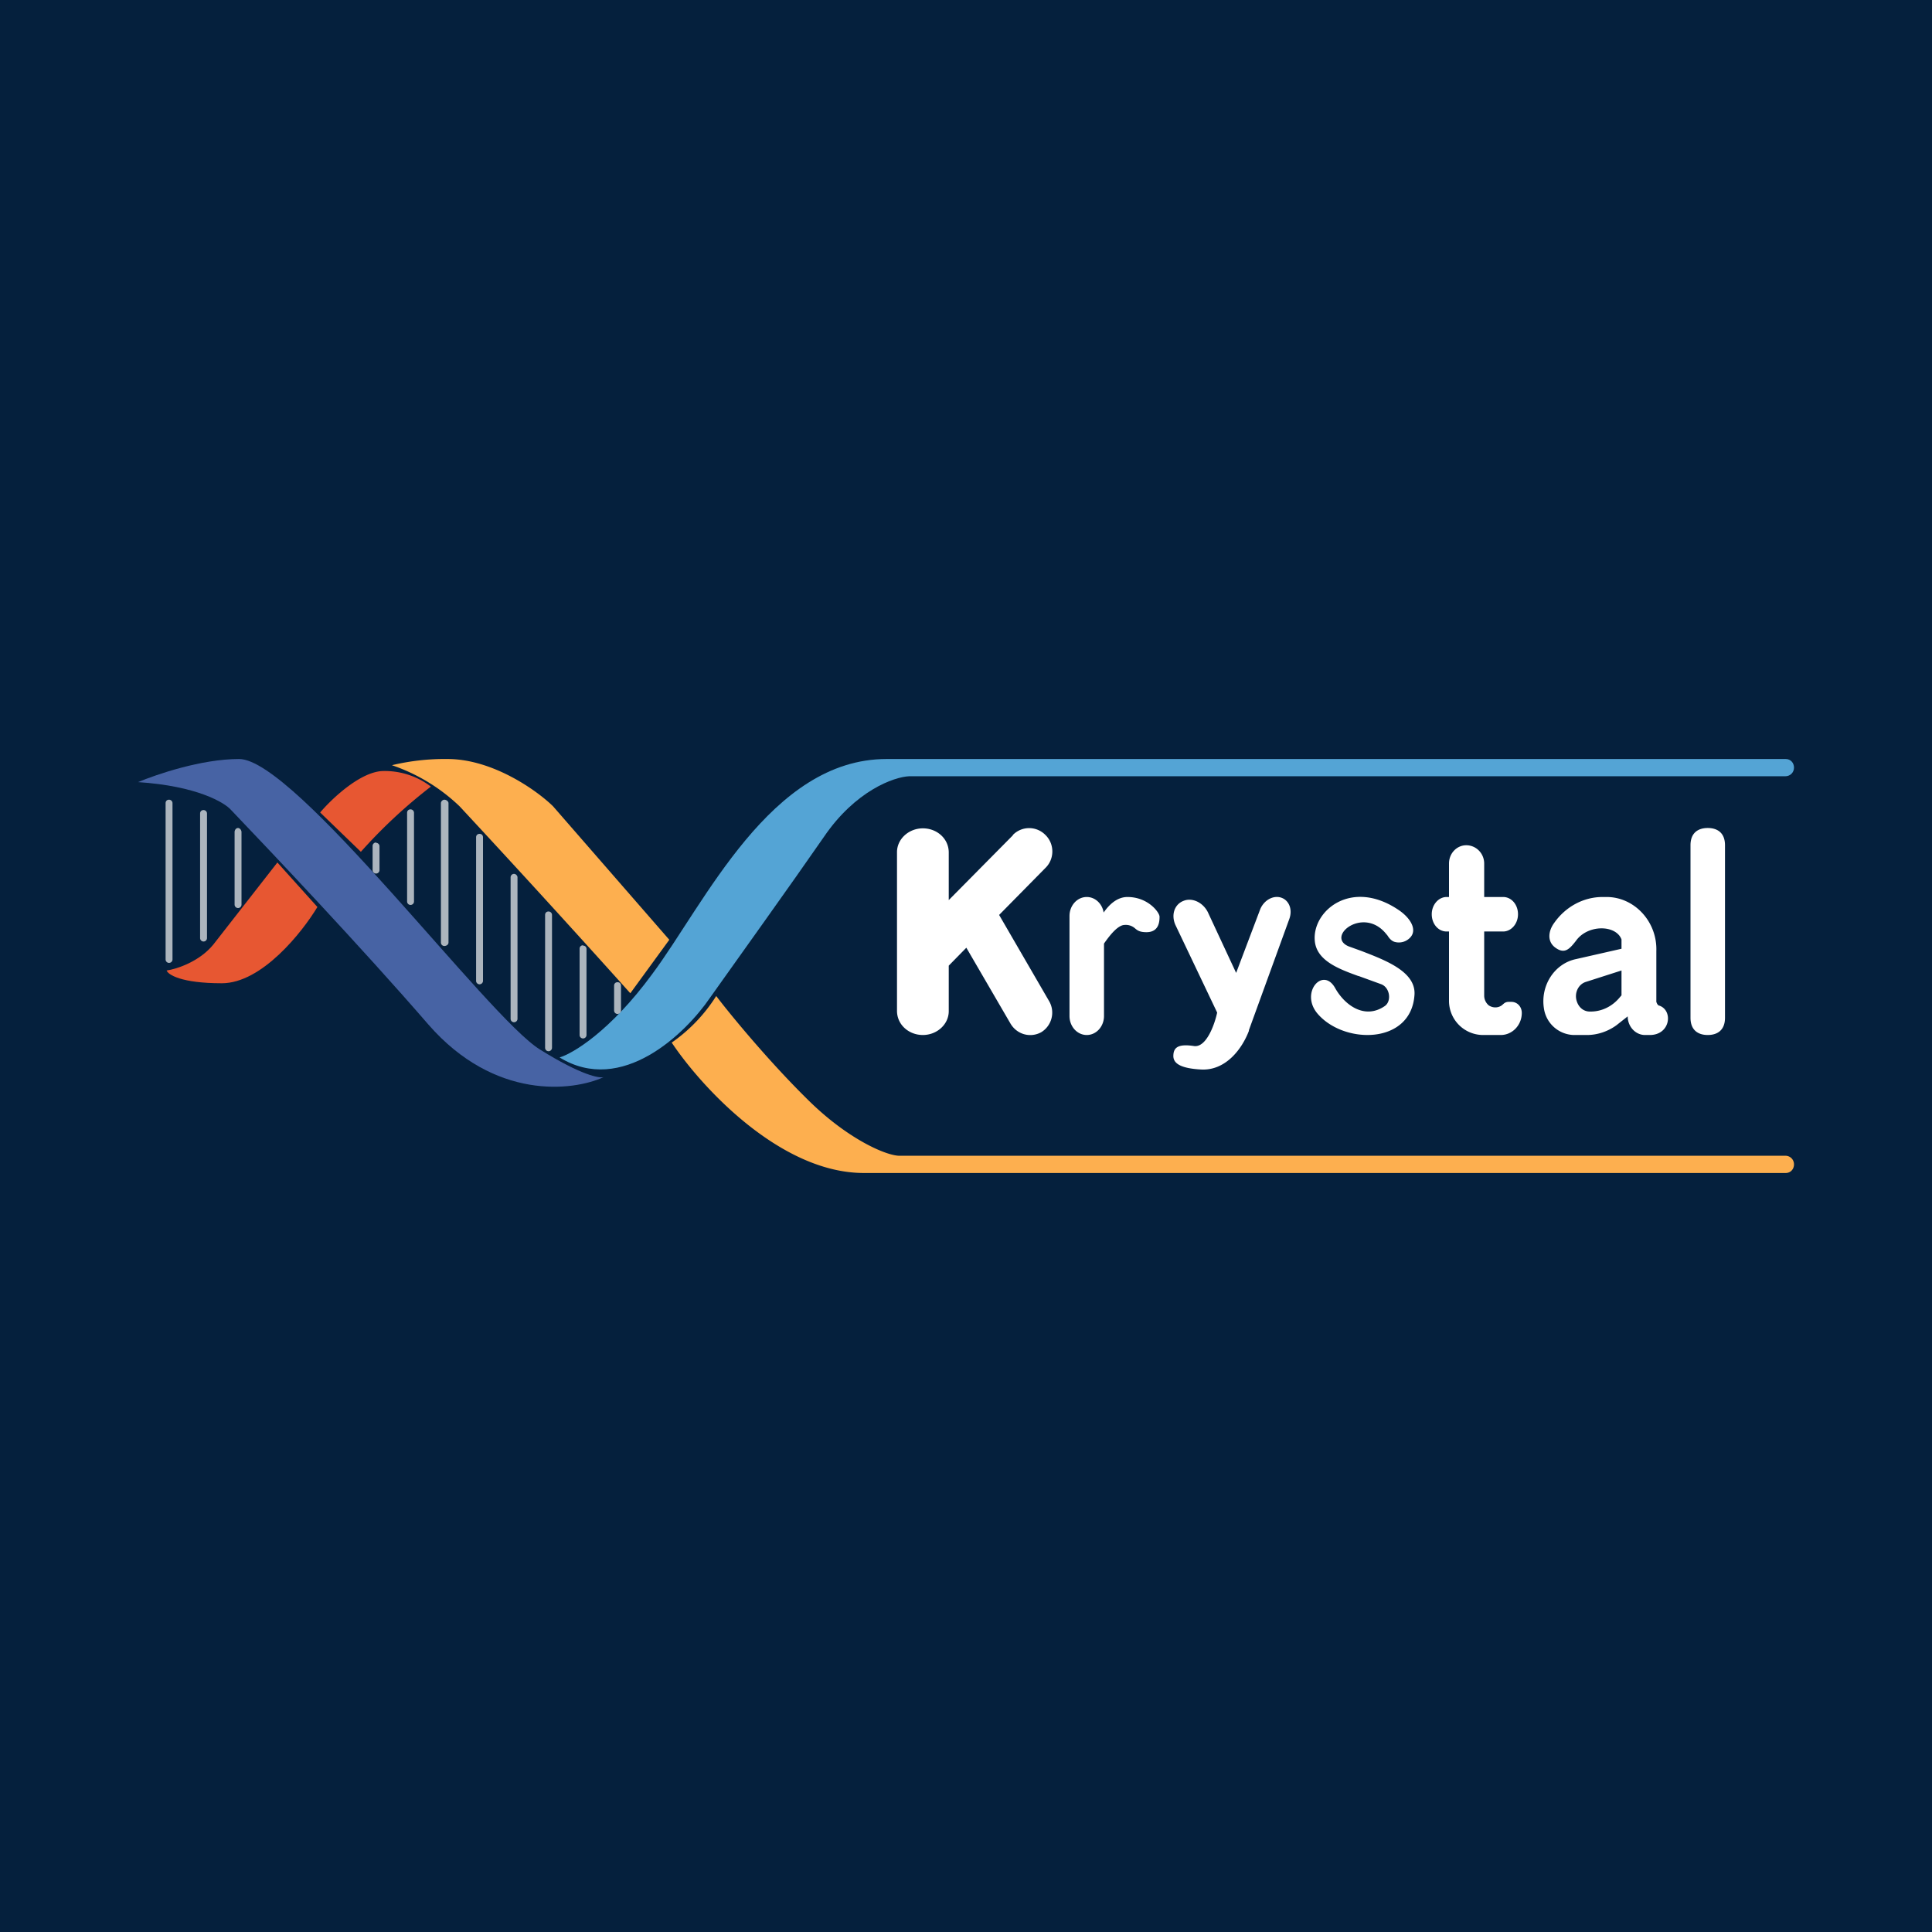 <!-- by TradingView --><svg xmlns="http://www.w3.org/2000/svg" width="56" height="56" viewBox="0 0 56 56"><path fill="#05203D" d="M0 0h56v56H0z"/><path fill-rule="evenodd" d="M49.5 24c-.28 0-.5.14-.5.5v5c0 .36.22.5.5.5s.5-.14.5-.5v-5c0-.36-.22-.5-.5-.5zm-20.14.2a.66.66 0 0 1 .94 0c.27.26.27.7 0 .96l-1.34 1.36 1.45 2.5c.18.31.08.71-.23.9-.31.17-.7.07-.89-.25l-1.28-2.2-.51.52v1.32c0 .38-.34.69-.75.69s-.75-.3-.75-.7V24.7c0-.38.34-.69.75-.69s.75.3.75.7v1.38l1.86-1.88zM31.5 26c-.28 0-.5.25-.5.55v2.9c0 .3.22.55.5.55s.5-.25.5-.55v-2.1c.16-.23.4-.54.6-.54a.4.4 0 0 1 .3.1c.07.06.14.11.33.11.37 0 .38-.32.38-.45 0-.12-.33-.57-.93-.57-.3 0-.53.22-.69.45-.04-.25-.24-.45-.49-.45zm5.64.02c-.23-.08-.5.07-.61.33l-.7 1.85-.82-1.76c-.14-.28-.45-.43-.7-.33-.27.1-.37.41-.24.7l1.21 2.54c-.07.33-.31 1.02-.67.97-.46-.07-.6.04-.6.29 0 .24.27.36.8.39.7.04 1.18-.57 1.39-1.12v-.02l1.17-3.22c.1-.27 0-.54-.23-.62zm3.28 1.28c-.09-.03-.15-.1-.2-.18a1.85 1.85 0 0 0-.05-.06c-.66-.8-1.75.09-1.08.37l.36.13c.7.27 1.59.6 1.55 1.27-.09 1.46-2.06 1.45-2.82.54-.5-.61.17-1.36.52-.73.28.5.86.92 1.44.52.2-.14.15-.53-.1-.63l-.66-.24h-.01c-.55-.2-1.21-.44-1.26-1.02-.08-.87 1.07-1.83 2.45-.88.33.23.52.56.32.78a.45.45 0 0 1-.46.13zM42 29v-2h-.07c-.24 0-.43-.22-.43-.5s.2-.5.43-.5H42v-.97c0-.3.23-.53.5-.53.29 0 .52.24.52.53V26h.55c.24 0 .43.22.43.5s-.2.5-.43.5h-.55v1.86c0 .11.05.21.13.28.12.08.27.08.38 0l.07-.06a.21.21 0 0 1 .13-.04h.08c.17 0 .3.14.3.32 0 .35-.27.64-.61.64h-.53a.99.99 0 0 1-.97-1zm3.1-1.52c.26.18.4.02.58-.21.34-.48 1.16-.47 1.32-.04v.27l-1.32.3c-.62.13-1.03.76-.93 1.42a.9.9 0 0 0 .86.78H46c.3 0 .6-.1.85-.28l.33-.26c0 .3.23.54.5.54h.14c.6 0 .68-.71.28-.85-.05 0-.1-.1-.09-.15v-1.43c.03-.86-.64-1.57-1.44-1.57h-.12c-.55 0-1.07.28-1.4.75-.17.23-.22.55.05.73zm1.9.65l-1.03.33c-.23.07-.35.34-.26.58.06.17.2.28.37.28h.03c.32 0 .62-.15.83-.4l.06-.07v-.72z" fill="#fff"/><path d="M19.4 27.24l-1.13 1.55a426.55 426.55 0 0 0-4.95-5.42 5.3 5.3 0 0 0-1.96-1.19 6.58 6.58 0 0 1 1.61-.18c1.31 0 2.59.91 3.06 1.37l3.37 3.87z" fill="#FDAF4F"/><path d="M10.46 24.69l-1.18-1.14c.33-.39 1.14-1.16 1.79-1.2a2.2 2.2 0 0 1 1.42.45 14.9 14.9 0 0 0-2.03 1.89z" fill="#E75732"/><path d="M6.93 22c-1.1 0-2.4.45-2.93.67 1.7.11 2.51.59 2.7.81 1.1 1.15 3.8 4 5.72 6.22 1.92 2.2 4.19 1.93 5.08 1.52-.12.04-.65-.05-1.85-.8C14.15 29.5 8.57 22 6.93 22z" fill="#4763A4"/><path d="M26.35 22.5h25.4c.14 0 .25-.11.25-.25s-.1-.25-.24-.25H25.7c-3.37 0-5.27 4.19-6.8 6.24-1.21 1.65-2.3 2.3-2.68 2.41 1.8 1.11 3.66-.7 4.36-1.73.71-1 2.38-3.33 3.3-4.66.91-1.34 2.03-1.74 2.47-1.76z" fill="#54A4D5"/><path d="M26.05 33.5h25.7c.14 0 .25.11.25.25s-.1.25-.24.25H25.04c-2.44 0-4.73-2.52-5.57-3.78a4.71 4.71 0 0 0 1.29-1.35c.41.54 1.53 1.9 2.66 3.01 1.12 1.11 2.22 1.6 2.63 1.62z" fill="#FDAF4F"/><path d="M6.19 27.37c-.4.5-1.07.72-1.36.76.04.12.42.37 1.6.37 1.16 0 2.33-1.48 2.77-2.21L8.04 25l-1.85 2.37z" fill="#E75732"/><path d="M12.88 23.18c.06 0 .12.05.12.1v4.04c0 .06-.06.1-.12.1a.1.1 0 0 1-.1-.1v-4.04c0-.05.05-.1.1-.1zm-7.98 0c.05 0 .1.04.1.1v4.53a.1.1 0 0 1-.2 0v-4.53c0-.06.04-.1.1-.1zm7 .28c.05 0 .1.04.1.1v2.57a.1.1 0 0 1-.2 0v-2.57c0-.06.04-.1.1-.1zm-6 .02c.05 0 .1.04.1.1v3.61a.1.1 0 0 1-.2 0v-3.61c0-.06.04-.1.1-.1zm1 .52c.05 0 .1.06.1.12v2.1a.1.1 0 0 1-.2 0v-2.1c0-.06.04-.12.1-.12zm7 .17c.06 0 .1.04.1.1v4.16a.1.1 0 0 1-.2 0v-4.16c0-.06.04-.1.1-.1zm-3 .26c.05 0 .1.04.1.1v.69a.1.1 0 0 1-.2 0v-.7c0-.05.04-.1.1-.1zm4 .9c.05 0 .1.05.1.1v4.1a.1.1 0 0 1-.2 0v-4.1c0-.05.04-.1.1-.1zm1 1.09c.05 0 .1.04.1.1v3.85a.1.1 0 1 1-.2 0v-3.85c0-.06.04-.1.1-.1zm1 .99c.06 0 .1.04.1.1V30a.1.1 0 0 1-.2 0v-2.5c0-.06.04-.1.1-.1zm1 1.06c.06 0 .1.04.1.1v.72a.1.1 0 1 1-.2 0v-.72c0-.06.04-.1.1-.1z" fill="#ACB5BE"/></svg>